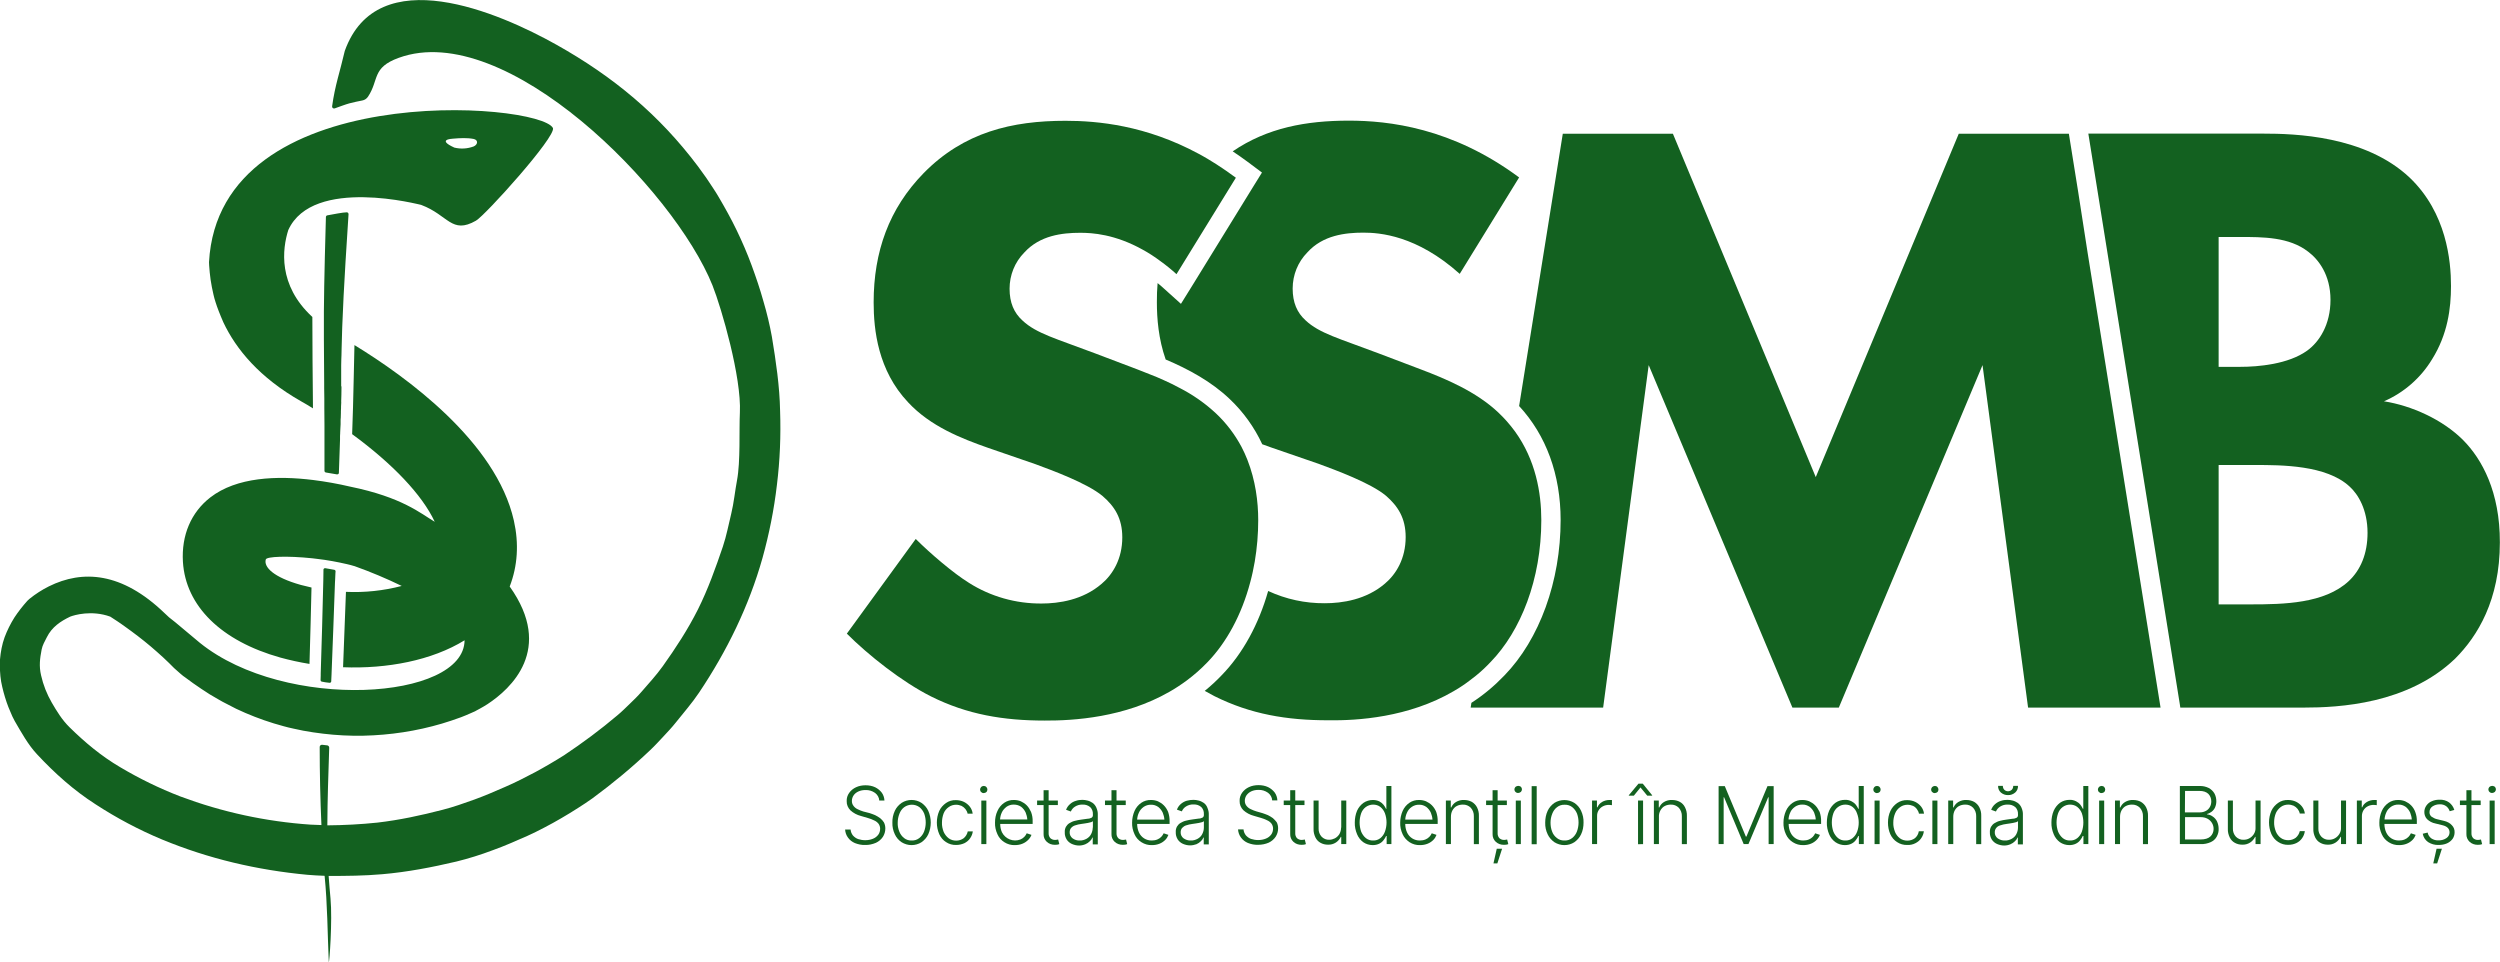 <?xml version="1.0" encoding="utf-8"?>
<!-- Generator: Adobe Illustrator 25.2.3, SVG Export Plug-In . SVG Version: 6.00 Build 0)  -->
<svg version="1.1" id="Layer_1" xmlns="http://www.w3.org/2000/svg" xmlns:xlink="http://www.w3.org/1999/xlink" x="0px" y="0px"
	 viewBox="0 0 1734.4 667.6" style="enable-background:new 0 0 1734.4 667.6;" xml:space="preserve">
<style type="text/css">
	.st0{fill:none;}
	.st1{fill:#136120;}
</style>
<g>
	<path class="st0" d="M1531.5,568c-1.4-0.8-3.1-1.1-4.7-1.1h-10.9v15.5h10.7c3.1,0,5.4-0.7,6.9-2.1c1.5-1.3,2.3-3.2,2.2-5.2
		C1535.7,572.1,1534.1,569.4,1531.5,568z"/>
	<path class="st0" d="M712.7,568.5c-0.1-1.6-0.5-3.2-1.1-4.7c-0.7-1.6-1.8-3.1-3.2-4.1c-1.5-1-3.2-1.6-5-1.5c-1.8,0-3.6,0.5-5.1,1.5
		c-1.5,1-2.6,2.4-3.4,4c-0.7,1.5-1.1,3.1-1.2,4.8H712.7z"/>
	<path class="st0" d="M1441.1,559.8c-1.4-1.1-3.2-1.6-5-1.6c-1.8-0.1-3.6,0.5-5.1,1.7c-1.4,1.2-2.5,2.7-3.2,4.4
		c-1.4,4.1-1.4,8.5,0,12.6c0.6,1.8,1.7,3.3,3.2,4.5c1.4,1.1,3.2,1.7,5.1,1.7c1.8,0.1,3.6-0.5,5-1.6c1.4-1.2,2.5-2.7,3.2-4.5
		c1.4-4.2,1.4-8.7,0-12.9C1443.6,562.4,1442.5,560.9,1441.1,559.8z"/>
	<path class="st0" d="M754.7,570.9c-0.8,0.2-1.6,0.3-2.4,0.4l-2.1,0.3c-1.5,0.2-3,0.5-4.4,1c-1.1,0.4-2,1-2.8,1.8
		c-0.7,0.8-1,1.9-1,3c-0.1,1.7,0.7,3.2,2,4.2c1.4,1,3.2,1.6,4.9,1.5h0c1.7,0,3.4-0.4,4.8-1.2c1.3-0.8,2.4-1.9,3.2-3.3
		c0.7-1.4,1.1-3,1.1-4.5v-4.4c-0.4,0.3-0.8,0.5-1.3,0.7C756.1,570.6,755.4,570.8,754.7,570.9z"/>
	<path class="st0" d="M1530.4,562.6c1.2-0.6,2.1-1.6,2.8-2.7c0.7-1.2,1-2.6,1-4c0.1-1.9-0.7-3.8-2.1-5.2c-1.4-1.3-3.4-2-6.2-2h-9.9
		l0,14.9h10.3C1527.6,563.7,1529.1,563.3,1530.4,562.6z"/>
	<path class="st0" d="M807.8,568.6c-0.1-1.6-0.5-3.2-1.1-4.7c-0.7-1.6-1.8-3.1-3.2-4.1c-1.5-1-3.2-1.6-5-1.5c-1.8,0-3.6,0.5-5.1,1.5
		c-1.5,1-2.6,2.4-3.4,4c-0.7,1.5-1.1,3.1-1.2,4.8H807.8z"/>
	<path class="st0" d="M1259.6,568.5c-0.1-1.6-0.5-3.2-1.1-4.7c-0.7-1.6-1.8-3.1-3.2-4.1c-1.5-1-3.2-1.6-5-1.5
		c-1.8,0-3.6,0.5-5.1,1.5c-1.5,1-2.6,2.4-3.4,4c-0.7,1.5-1.1,3.1-1.2,4.8H1259.6z"/>
	<path class="st0" d="M1285.3,559.8c-1.4-1.1-3.2-1.6-5-1.6c-1.8-0.1-3.6,0.5-5.1,1.7c-1.4,1.2-2.5,2.7-3.2,4.4
		c-1.4,4.1-1.4,8.5,0,12.6c0.6,1.8,1.7,3.3,3.2,4.5c1.4,1.1,3.2,1.7,5.1,1.7c1.8,0.1,3.6-0.5,5-1.6c1.4-1.2,2.5-2.7,3.2-4.5
		c1.5-4.2,1.5-8.7,0-12.9C1287.8,562.4,1286.7,560.9,1285.3,559.8z"/>
	<path class="st0" d="M1090.6,559.9c-1.5-1.2-3.4-1.8-5.3-1.7c-1.9-0.1-3.8,0.5-5.3,1.7c-1.5,1.2-2.6,2.8-3.3,4.5
		c-0.8,2-1.2,4.1-1.2,6.2c0,2.1,0.4,4.2,1.1,6.2c0.7,1.8,1.8,3.3,3.3,4.5c1.5,1.2,3.4,1.7,5.3,1.7c1.9,0.1,3.8-0.5,5.3-1.7
		c1.5-1.2,2.6-2.7,3.3-4.5c1.5-4,1.5-8.4,0-12.4C1093.3,562.7,1092.1,561.1,1090.6,559.9z"/>
	<path class="st0" d="M637.7,559.9c-3.2-2.3-7.5-2.3-10.6,0c-1.5,1.2-2.6,2.8-3.3,4.5c-0.8,2-1.2,4.1-1.2,6.2c0,2.1,0.4,4.2,1.1,6.2
		c0.7,1.8,1.8,3.3,3.3,4.5c1.5,1.2,3.4,1.8,5.3,1.7c1.9,0.1,3.8-0.5,5.3-1.7c1.5-1.2,2.6-2.7,3.3-4.5c1.5-4,1.5-8.4,0-12.4
		C640.4,562.7,639.2,561.1,637.7,559.9z"/>
	<path class="st0" d="M993.8,568.6c-0.1-1.6-0.5-3.2-1.1-4.7c-0.7-1.6-1.8-3.1-3.2-4.1c-1.5-1-3.2-1.6-5-1.5c-1.8,0-3.6,0.5-5.1,1.5
		c-1.5,1-2.6,2.4-3.4,4c-0.7,1.5-1.1,3.1-1.2,4.8H993.8z"/>
	<path class="st0" d="M1396.6,570.9c-0.8,0.2-1.6,0.3-2.4,0.4l-2.1,0.3c-1.5,0.2-3,0.5-4.4,1c-1.1,0.4-2,1-2.8,1.8
		c-0.7,0.8-1,1.9-1,3c-0.1,1.7,0.7,3.2,2,4.2c1.4,1,3.2,1.6,5,1.5c1.7,0,3.4-0.4,4.8-1.2c1.3-0.8,2.4-1.9,3.2-3.3
		c0.7-1.4,1.1-3,1.1-4.5v-4.4c-0.4,0.3-0.8,0.5-1.3,0.7C1398,570.6,1397.3,570.8,1396.6,570.9z"/>
	<path class="st0" d="M957.7,559.8c-1.4-1.1-3.2-1.6-5-1.6c-1.8-0.1-3.6,0.5-5.1,1.7c-1.4,1.2-2.5,2.7-3.2,4.4
		c-1.4,4.1-1.4,8.5,0,12.6c0.6,1.8,1.7,3.3,3.2,4.5c1.4,1.1,3.2,1.7,5.1,1.7c1.8,0.1,3.6-0.5,5-1.6c1.4-1.2,2.5-2.7,3.2-4.5
		c1.4-4.2,1.4-8.7,0-12.9C960.2,562.4,959.1,560.9,957.7,559.8z"/>
	<path class="st0" d="M831.8,570.9c-0.8,0.2-1.6,0.3-2.4,0.4l-2.1,0.3c-1.5,0.2-2.9,0.5-4.4,1c-1.1,0.4-2,1-2.8,1.8
		c-0.7,0.8-1,1.9-1,3c-0.1,1.7,0.7,3.2,2,4.2c1.4,1,3.2,1.6,5,1.5c1.7,0,3.4-0.4,4.8-1.2c1.3-0.8,2.4-1.9,3.2-3.3
		c0.7-1.4,1.1-3,1.1-4.5v-4.4c-0.4,0.3-0.8,0.5-1.3,0.7C833.2,570.6,832.5,570.8,831.8,570.9z"/>
	<path class="st0" d="M1600.7,243.2c8.3-6,16.1-17.9,16.1-35.2s-8.4-28.1-15.5-33.4c-13.1-10.2-31-10.2-47.8-10.2h-14.3v90.2h14.9
		C1566.7,254.6,1587.6,252.8,1600.7,243.2z"/>
	<path class="st0" d="M1630,337.6c-16.1-14.9-47.2-14.9-65.7-14.9h-25.1v96.7h22.1c23.3,0,51.3-0.6,68.1-16.1
		c8.4-7.8,13.1-19.1,13.1-33.4C1642.5,353.7,1636,343,1630,337.6z"/>
	<path class="st0" d="M1673.1,568.5c-0.1-1.6-0.5-3.2-1.1-4.7c-0.7-1.6-1.8-3.1-3.2-4.1c-1.5-1-3.2-1.6-5-1.5
		c-1.8,0-3.6,0.5-5.1,1.5c-1.5,1-2.6,2.4-3.4,4c-0.7,1.5-1.1,3.1-1.2,4.8H1673.1z"/>
	<path class="st0" d="M315.2,102.5c4.4,1.1,9.1,0.8,13.4-0.8c3-1.3,3.3-4.6,0-5.2c-4.6-1-9.5-0.6-14.3-0.2
		C313.2,96.3,303,96.8,315.2,102.5z"/>
	<path class="st1" d="M1708.8,305.3c-14.3-14.3-35.8-23.9-54.9-26.9c13.9-6,25.6-16.3,33.4-29.2c10.8-17.3,13.1-35.2,13.1-50.8
		c0-17.3-3-50.7-28.7-75.2c-31-29.2-80-30.5-101.5-30.5h-121.4l63.5,396.1l0.3,2.1h85.6c24.5,0,72.2-2.4,105.1-34
		c15.5-15.5,31-40.6,31-80.6C1734.4,341.2,1721.9,318.5,1708.8,305.3z M1539.2,164.4h14.3c16.7,0,34.6,0,47.8,10.2
		c7.2,5.4,15.5,16.1,15.5,33.4s-7.8,29.2-16.1,35.2c-13.1,9.5-34,11.3-46.6,11.3h-14.9V164.4z M1629.4,403.2
		c-16.7,15.5-44.8,16.1-68.1,16.1h-22.1v-96.7h25.1c18.5,0,49.6,0,65.7,14.9c6,5.4,12.5,16.1,12.5,32.2
		C1642.5,384.1,1637.7,395.5,1629.4,403.2z"/>
	<path class="st1" d="M1441.8,133.4l-6.5-40.6h-76.4L1259.7,331l-99.1-238.2h-76.4l-30.3,188.9c18.8,20.3,28.8,47.6,28.8,79.1
		c0,42.4-14.6,82.7-39,107.8c-6.9,7.2-14.5,13.6-22.9,19l-0.5,3.3h91.9l31.6-237.6l99.7,237.6h32.2l99.7-237.6l31.6,237.6h91.9
		l-50.6-315.6L1441.8,133.4z"/>
	<path class="st1" d="M1008.5,479.5c2.6-1.5,5-3,7.6-4.8c2.6-1.9,5.2-3.8,7.8-5.9c3.6-2.9,7-6.1,10.2-9.5
		c20.9-21.5,35.2-57.3,35.2-98.5c0-19.1-4-41.7-18.2-61.4c-1.8-2.5-3.7-4.8-5.7-7.1c-1.7-1.9-3.4-3.7-5.3-5.5l-0.5-0.5
		c-15.5-14.7-36.7-23.5-53.8-30l-29.8-11.3c-26.9-10.2-40.6-13.7-50.2-22.7c-6-5.4-9-12.5-9-22.1c0-9.4,3.6-18.4,10.2-25.1
		c10.7-11.9,26.3-13.7,38.8-13.7c11.3,0,37,1.8,66.9,28.6l41.2-66.9c-46.6-34.6-90.7-39.4-118.2-39.4c-29.4,0-56.5,4.9-80.5,21.3
		c3.5,2.3,7,4.8,10.4,7.3l9.9,7.4l-6.5,10.5l-41.2,66.9l-8.5,13.7l-12-10.8c-1.4-1.3-2.8-2.5-4.2-3.6c-0.4,4.4-0.5,8.8-0.5,13.3
		c0,11.2,1.1,25.4,6.1,39.7c16,6.8,31.7,15.3,44.5,27.5c9.4,8.9,17,19.5,22.5,31.3c2.2,0.8,4.3,1.6,6.4,2.3l32.8,11.3
		c11.3,4.2,35.8,13.1,46.6,22.1c8.3,7.2,13.7,15.5,13.7,28.7c0,14.9-6.6,25.7-14.3,32.2c-13.1,11.3-29.8,13.7-41.8,13.7
		c-13.6,0.1-27-2.8-39.3-8.5c-6.5,23-17.6,43.4-32.2,58.4c-3.7,3.9-7.6,7.5-11.8,10.9c2.3,1.3,4.6,2.5,6.8,3.7
		c25.1,12.5,50.2,16.7,78.8,16.7C941.6,500,977.2,497.8,1008.5,479.5z"/>
	<path class="st1" d="M811.2,480c2.1-1.2,4.3-2.5,6.2-3.8c2-1.3,4-2.7,5.9-4.1c5.1-3.8,9.9-8,14.3-12.6
		c13.2-13.6,23.8-32.9,29.8-55.7c0.6-2.3,1.2-4.6,1.7-7c0.5-2.4,1-4.8,1.4-7.2c1.6-9.5,2.4-19.1,2.4-28.7c0-13-1.9-27.6-7.5-41.9
		c-1.2-3.1-2.6-6.1-4.1-9c-4.6-8.6-10.5-16.4-17.6-23.1c-7.6-7.1-16.2-13.1-25.4-17.8c-3.6-2-7.3-3.7-11-5.4
		c-3.1-1.4-6.3-2.8-9.3-3.9c-3-1.2-5.8-2.3-8.6-3.4l-29.8-11.3c-26.9-10.2-40.6-13.7-50.2-22.7c-6-5.4-9-12.5-9-22.1
		c0-9.4,3.6-18.4,10.2-25.1c10.8-11.9,26.3-13.7,38.8-13.7c8.3,0,24.1,0.9,43.7,11.9c2,1.1,4,2.3,6,3.6c2,1.3,4,2.7,6,4.2
		c3.9,2.8,7.6,5.8,11.1,9l41.2-66.9c-4.6-3.4-9.1-6.5-13.6-9.4c-2-1.3-4-2.5-6-3.7c-2.1-1.2-4.1-2.4-6.2-3.5
		c-36.7-19.8-70.1-22.9-92.4-22.9c-37,0-70.5,7.8-98.5,36.4c-23.9,24.5-34.6,54.3-34.6,89.6c0,19.1,3,47.2,23.9,69.3
		c15.5,16.7,37,25.1,55.5,31.6l32.8,11.3c11.3,4.2,35.8,13.1,46.6,22.1c8.4,7.2,13.7,15.5,13.7,28.7c0,14.9-6.6,25.7-14.3,32.2
		c-13.1,11.3-29.8,13.7-41.8,13.7c-17.7,0.1-35.2-4.8-50.2-14.3c-10.7-6.6-26.8-20.3-37-30.5l-47.8,65.7
		c14.9,14.9,38.2,33.4,58.5,43.6c25.1,12.5,50.1,16.7,78.8,16.7C745,500,780.1,497.8,811.2,480z"/>
	<path class="st1" d="M610.6,567.6c-1.1-0.8-2.3-1.5-3.5-2.1c-1.3-0.5-2.5-1-3.8-1.4L599,563c-1.3-0.4-2.6-0.9-3.8-1.5
		c-1.2-0.5-2.2-1.3-3-2.3c-0.8-1-1.2-2.2-1.2-3.5c0-1.4,0.4-2.7,1.2-3.9c0.8-1.2,2-2.1,3.3-2.7c1.5-0.7,3.2-1,4.9-1
		c2.4-0.1,4.7,0.6,6.7,2c1.7,1.3,2.8,3.2,2.9,5.3h3.6c-0.1-2-0.7-3.8-1.8-5.4c-1.2-1.6-2.8-2.9-4.6-3.8c-2.1-1-4.4-1.4-6.7-1.4
		c-2.3,0-4.6,0.4-6.7,1.4c-1.9,0.9-3.5,2.2-4.7,3.9c-1.2,1.7-1.8,3.7-1.7,5.7c-0.1,2.4,0.9,4.7,2.6,6.4c2.1,1.9,4.6,3.2,7.3,3.9
		l4.8,1.4c1.5,0.4,3,1,4.4,1.7c1.2,0.5,2.2,1.3,3,2.3c0.7,1,1.1,2.2,1.1,3.4c0,1.5-0.4,3-1.3,4.2c-1,1.3-2.2,2.2-3.7,2.8
		c-1.7,0.7-3.5,1-5.4,1c-1.7,0-3.3-0.3-4.9-0.8c-1.4-0.5-2.6-1.4-3.6-2.5c-0.9-1.2-1.5-2.6-1.6-4.1h-3.8c0.1,2,0.8,4,2,5.6
		c1.2,1.7,2.9,3,4.8,3.8c2.3,0.9,4.7,1.4,7.1,1.3c2.6,0.1,5.1-0.5,7.5-1.5c1.9-0.9,3.6-2.3,4.8-4.1c1.1-1.7,1.7-3.7,1.7-5.8
		c0-1.5-0.3-3-1-4.3C612.6,569.5,611.7,568.5,610.6,567.6z"/>
	<path class="st1" d="M639.3,557c-4.2-2.7-9.6-2.7-13.8,0c-2,1.4-3.7,3.3-4.7,5.5c-1.2,2.6-1.8,5.4-1.7,8.2
		c-0.1,2.8,0.5,5.6,1.7,8.1c1,2.2,2.6,4.1,4.7,5.5c2.1,1.3,4.5,2,6.9,2c2.4,0,4.9-0.7,6.9-2c2-1.4,3.7-3.3,4.7-5.5
		c2.3-5.2,2.3-11.1,0-16.3C643,560.3,641.3,558.4,639.3,557z M641.1,576.9c-0.7,1.8-1.8,3.3-3.3,4.5c-1.5,1.2-3.4,1.8-5.3,1.7
		c-1.9,0.1-3.8-0.5-5.3-1.7c-1.5-1.2-2.6-2.7-3.3-4.5c-0.8-2-1.2-4.1-1.1-6.2c0-2.1,0.4-4.2,1.2-6.2c0.7-1.8,1.8-3.4,3.3-4.5
		c3.2-2.3,7.5-2.3,10.6,0c1.5,1.2,2.6,2.8,3.3,4.5C642.6,568.5,642.6,572.9,641.1,576.9z"/>
	<path class="st1" d="M668.6,581.5c-1.5,1.1-3.3,1.7-5.2,1.7c-1.9,0-3.7-0.5-5.2-1.6c-1.5-1.1-2.7-2.7-3.5-4.4
		c-0.8-2.1-1.3-4.3-1.2-6.5c0-2.2,0.4-4.4,1.2-6.5c0.7-1.7,1.9-3.2,3.5-4.3c1.5-1.1,3.3-1.6,5.1-1.6c1.3,0,2.6,0.3,3.8,0.8
		c2.1,1.1,3.7,3,4.2,5.4h3.5c-0.2-1.8-0.9-3.5-2-4.9c-1.1-1.4-2.5-2.5-4.1-3.3c-1.7-0.8-3.6-1.2-5.5-1.2c-2.5-0.1-4.9,0.6-6.9,2
		c-2,1.4-3.7,3.3-4.7,5.5c-2.2,5.1-2.2,11,0,16.1c1,2.2,2.6,4.2,4.7,5.5c2.1,1.4,4.6,2.1,7.1,2c1.9,0,3.8-0.4,5.6-1.2
		c1.6-0.8,3-1.9,4-3.4c1-1.4,1.7-3.1,1.9-4.8h-3.5C671,578.7,670,580.3,668.6,581.5z"/>
	<rect x="680.8" y="555.4" class="st1" width="3.5" height="30.2"/>
	<path class="st1" d="M680.7,546c0,0-0.1,0.1-0.1,0.1c-0.9,1-0.9,2.5,0.1,3.4c0.5,0.5,1.2,0.8,1.8,0.7c0.7,0,1.4-0.3,1.8-0.7
		c0,0,0,0,0,0c1-1,0.9-2.6,0-3.5C683.3,545,681.7,545,680.7,546z"/>
	<path class="st1" d="M712.3,558.7c-1.2-1.2-2.6-2.1-4.1-2.8c-1.5-0.6-3.1-0.9-4.7-0.9c-2.4-0.1-4.9,0.6-6.9,2
		c-2,1.4-3.6,3.3-4.6,5.6c-1.2,2.5-1.7,5.3-1.7,8.1c-0.1,2.8,0.5,5.5,1.7,8.1c1,2.3,2.7,4.2,4.8,5.5c2.2,1.4,4.7,2.1,7.3,2
		c1.8,0,3.7-0.3,5.3-1c1.5-0.6,2.8-1.5,3.9-2.6c1-1,1.8-2.2,2.3-3.5l-3.3-1.1c-0.4,0.9-1,1.8-1.7,2.5c-0.8,0.8-1.7,1.4-2.7,1.8
		c-4.9,1.9-10.4-0.3-12.8-5c-0.8-1.8-1.2-3.8-1.2-5.8h22.5v-1.6c0.1-2.3-0.3-4.6-1.1-6.7C714.5,561.6,713.6,560,712.3,558.7z
		 M698.3,559.7c1.5-1,3.3-1.6,5.1-1.5c1.8,0,3.5,0.5,5,1.5c1.4,1.1,2.5,2.5,3.2,4.1c0.6,1.5,1,3.1,1.1,4.7h-18.9
		c0.1-1.7,0.5-3.3,1.2-4.8C695.7,562.1,696.9,560.8,698.3,559.7z"/>
	<path class="st1" d="M733.1,582.6c-0.3,0-0.7,0.1-1,0.1c-1.2,0.1-2.5-0.4-3.4-1.2c-0.9-1-1.3-2.3-1.2-3.7v-19.3h6.4v-3.1h-6.4v-7.2
		H724l0,7.2h-4.5v3.1h4.5l0,20.1c-0.1,2,0.7,4,2.2,5.4c1.5,1.4,3.5,2.1,5.6,2.1c0.6,0,1.1,0,1.7-0.1c0.5-0.1,1-0.2,1.4-0.4l-0.8-3.2
		C733.8,582.5,733.4,582.6,733.1,582.6z"/>
	<path class="st1" d="M758,557c-1.1-0.7-2.2-1.3-3.5-1.6c-1.2-0.3-2.4-0.5-3.6-0.5c-1.5,0-3.1,0.2-4.5,0.7c-1.5,0.4-2.9,1.2-4,2.2
		c-1.3,1.1-2.2,2.4-2.8,4l3.3,1.2c0.6-1.4,1.6-2.6,2.9-3.4c1.6-1,3.4-1.5,5.3-1.4c1.9-0.1,3.8,0.5,5.3,1.8c1.3,1.3,1.9,3.1,1.8,4.9
		v0.7c0,0.7-0.3,1.3-0.9,1.7c-0.8,0.4-1.7,0.7-2.7,0.7l-4.3,0.6c-1.6,0.2-3.2,0.5-4.7,0.9c-1.3,0.3-2.5,0.9-3.7,1.6
		c-1,0.6-1.8,1.5-2.4,2.5c-0.6,1.2-0.9,2.4-0.8,3.8c-0.1,1.8,0.4,3.5,1.3,5c0.9,1.4,2.1,2.4,3.6,3.1c1.6,0.7,3.3,1.1,5,1.1
		c1.5,0,3-0.3,4.4-0.9c1.2-0.5,2.2-1.2,3.1-2.1c0.8-0.7,1.4-1.6,1.8-2.6h0.2v4.8h3.5v-20.5c0.1-1.7-0.3-3.4-1-5
		C760,558.9,759.1,557.8,758,557z M758.1,574.1c0,1.6-0.4,3.1-1.1,4.5c-0.7,1.4-1.8,2.5-3.2,3.3c-1.5,0.8-3.1,1.3-4.8,1.2h0
		c-1.8,0.1-3.5-0.5-4.9-1.5c-1.3-1-2.1-2.6-2-4.2c0-1.1,0.3-2.2,1-3c0.7-0.8,1.7-1.5,2.8-1.8c1.4-0.5,2.9-0.8,4.4-1l2.1-0.3
		c0.8-0.1,1.6-0.2,2.4-0.4c0.7-0.1,1.4-0.3,2.1-0.5c0.5-0.1,0.9-0.4,1.3-0.7V574.1z"/>
	<path class="st1" d="M780.2,582.6c-0.3,0-0.7,0.1-1,0.1c-1.2,0.1-2.5-0.4-3.4-1.2c-0.9-1-1.3-2.3-1.2-3.7v-19.3h6.4v-3.1h-6.4v-7.2
		h-3.5l0,7.2h-4.5v3.1h4.5l0,20.1c-0.1,2,0.7,4,2.2,5.4c1.5,1.4,3.5,2.1,5.6,2.1c0.6,0,1.1,0,1.7-0.1c0.5-0.1,1-0.2,1.4-0.4
		l-0.8-3.2C780.9,582.5,780.6,582.6,780.2,582.6z"/>
	<path class="st1" d="M807.4,558.7c-1.2-1.2-2.6-2.1-4.1-2.8c-1.5-0.6-3.1-0.9-4.7-0.9c-2.4-0.1-4.9,0.6-6.9,2
		c-2,1.4-3.6,3.3-4.6,5.6c-1.1,2.5-1.7,5.3-1.7,8.1c-0.1,2.8,0.5,5.5,1.7,8.1c1,2.3,2.7,4.2,4.8,5.5c2.2,1.4,4.7,2.1,7.3,2
		c1.8,0,3.6-0.3,5.3-1c1.5-0.6,2.8-1.5,3.9-2.6c1-1,1.7-2.2,2.2-3.5l-3.3-1.1c-0.4,0.9-1,1.8-1.7,2.5c-0.8,0.8-1.7,1.4-2.7,1.8
		c-1.2,0.5-2.5,0.7-3.8,0.7c-3.9,0.1-7.4-2.1-9-5.7c-0.8-1.8-1.2-3.8-1.2-5.8h22.5v-1.6c0.1-2.3-0.3-4.6-1-6.7
		C809.7,561.6,808.7,560,807.4,558.7z M793.4,559.8c1.5-1,3.3-1.6,5.1-1.5c1.8-0.1,3.5,0.5,5,1.5c1.4,1.1,2.5,2.5,3.2,4.1
		c0.6,1.5,1,3.1,1.1,4.7h-18.9c0.1-1.7,0.5-3.3,1.2-4.8C790.8,562.2,792,560.8,793.4,559.8z"/>
	<path class="st1" d="M835.1,557c-1.1-0.7-2.2-1.3-3.5-1.6c-1.2-0.3-2.4-0.5-3.6-0.5c-1.5,0-3.1,0.2-4.6,0.6
		c-1.5,0.4-2.9,1.2-4.1,2.2c-1.3,1.1-2.2,2.4-2.8,4l3.4,1.2c0.6-1.4,1.6-2.6,2.9-3.4c1.6-1,3.4-1.5,5.3-1.4c1.9-0.1,3.8,0.5,5.3,1.8
		c1.3,1.3,1.9,3.1,1.8,4.9v0.7c0,0.7-0.3,1.3-0.9,1.7c-0.8,0.4-1.7,0.7-2.7,0.7l-4.3,0.6c-1.6,0.2-3.2,0.5-4.7,0.9
		c-1.3,0.3-2.5,0.9-3.7,1.6c-1,0.6-1.8,1.5-2.4,2.5c-0.6,1.2-0.9,2.4-0.8,3.8c-0.1,1.8,0.4,3.5,1.3,5c0.9,1.4,2.1,2.4,3.6,3.1
		c1.6,0.7,3.3,1.1,5,1.1c1.5,0,3-0.3,4.4-0.8c1.2-0.5,2.2-1.2,3.1-2.1c0.8-0.7,1.4-1.6,1.8-2.6h0.2v4.8h3.5v-20.5
		c0.1-1.7-0.3-3.4-1-5C837.1,558.9,836.2,557.8,835.1,557z M835.2,574.1c0,1.6-0.4,3.1-1.1,4.5c-0.7,1.4-1.8,2.5-3.2,3.3
		c-1.5,0.8-3.1,1.3-4.8,1.2c-1.8,0.1-3.5-0.5-5-1.5c-1.3-1-2.1-2.6-2-4.2c0-1.1,0.3-2.2,1-3c0.8-0.8,1.7-1.5,2.8-1.8
		c1.4-0.5,2.9-0.8,4.4-1l2.1-0.3c0.8-0.1,1.6-0.2,2.4-0.4c0.7-0.1,1.4-0.3,2.1-0.5c0.5-0.1,0.9-0.4,1.3-0.7V574.1z"/>
	<path class="st1" d="M883.1,567.6c-1.1-0.8-2.3-1.5-3.5-2.1c-1.3-0.5-2.5-1-3.8-1.4l-4.2-1.2c-1.3-0.4-2.6-0.9-3.8-1.5
		c-1.2-0.5-2.2-1.3-3-2.3c-0.8-1-1.2-2.2-1.2-3.5c0-1.4,0.4-2.7,1.2-3.9c0.9-1.2,2-2.1,3.3-2.7c1.5-0.7,3.2-1,4.9-1
		c2.4-0.1,4.7,0.6,6.7,2c1.7,1.3,2.8,3.2,2.9,5.3h3.6c-0.1-2-0.7-3.8-1.8-5.4c-1.2-1.6-2.8-2.9-4.6-3.8c-2.1-1-4.4-1.4-6.7-1.4
		c-2.3,0-4.6,0.4-6.7,1.4c-1.9,0.9-3.5,2.2-4.7,3.9c-1.2,1.7-1.8,3.7-1.7,5.7c-0.1,2.4,0.9,4.7,2.6,6.4c2.1,1.9,4.6,3.2,7.3,3.9
		l4.8,1.4c1.5,0.4,3,1,4.4,1.7c1.2,0.5,2.2,1.3,3,2.3c0.7,1,1.1,2.2,1.1,3.4c0,1.5-0.4,3-1.3,4.2c-1,1.3-2.2,2.2-3.7,2.8
		c-1.7,0.7-3.5,1-5.4,1c-1.7,0-3.3-0.3-4.9-0.8c-1.4-0.5-2.6-1.4-3.6-2.5c-0.9-1.2-1.5-2.6-1.6-4.1h-3.8c0.1,2,0.8,4,2,5.6
		c1.2,1.7,2.9,3,4.8,3.8c2.3,0.9,4.7,1.4,7.1,1.3c2.6,0,5.1-0.5,7.4-1.5c1.9-0.9,3.6-2.3,4.8-4.1c1.1-1.7,1.7-3.7,1.7-5.8
		c0-1.5-0.3-3-1-4.3C885,569.5,884.1,568.5,883.1,567.6z"/>
	<path class="st1" d="M904.2,582.6c-0.3,0-0.7,0.1-1,0.1c-1.2,0.1-2.5-0.4-3.4-1.2c-0.9-1-1.3-2.3-1.2-3.7v-19.3h6.4v-3.1h-6.4v-7.2
		h-3.5l0,7.2h-4.5v3.1h4.5l0,20.1c-0.1,2,0.7,4,2.2,5.4c1.5,1.4,3.5,2.1,5.6,2.1c0.6,0,1.1,0,1.7-0.1c0.5-0.1,1-0.2,1.4-0.4
		l-0.8-3.2C904.9,582.5,904.5,582.6,904.2,582.6z"/>
	<path class="st1" d="M930.4,574.1c0,1.6-0.4,3.2-1.2,4.6c-0.8,1.2-1.8,2.2-3.1,2.9c-1.2,0.6-2.6,1-3.9,1c-2,0.1-3.9-0.7-5.3-2.1
		c-1.4-1.5-2.2-3.6-2.1-5.7v-19.4h-3.5v19.6c-0.1,2.1,0.4,4.1,1.3,6c0.8,1.6,2,2.9,3.5,3.7c1.6,0.9,3.3,1.3,5.1,1.3
		c2,0.1,3.9-0.4,5.6-1.5c1.5-1,2.6-2.3,3.4-3.9h0.3v5h3.5v-30.2h-3.5V574.1z"/>
	<path class="st1" d="M961.9,561.2h-0.3c-0.5-1-1-1.9-1.7-2.8c-0.8-1-1.8-1.8-2.9-2.4c-1.4-0.7-3-1-4.6-1c-2.3,0-4.6,0.7-6.5,2
		c-1.9,1.4-3.4,3.2-4.4,5.4c-1.1,2.6-1.6,5.4-1.6,8.2c-0.1,2.8,0.5,5.6,1.6,8.2c0.9,2.2,2.4,4.1,4.3,5.5c1.9,1.3,4.2,2,6.5,2
		c1.6,0,3.2-0.3,4.6-1c1.2-0.6,2.2-1.4,3-2.5c0.7-0.9,1.3-1.8,1.7-2.8h0.4v5.6h3.3v-40.3h-3.5V561.2z M960.8,577
		c-0.6,1.7-1.7,3.3-3.2,4.5c-1.4,1.1-3.2,1.7-5,1.6c-1.8,0.1-3.6-0.5-5.1-1.7c-1.4-1.2-2.5-2.8-3.2-4.5c-1.4-4.1-1.4-8.5,0-12.6
		c0.6-1.7,1.7-3.3,3.2-4.4c1.5-1.1,3.3-1.7,5.1-1.7c1.8,0,3.6,0.5,5,1.6c1.4,1.1,2.5,2.6,3.2,4.4C962.3,568.3,962.3,572.9,960.8,577
		z"/>
	<path class="st1" d="M993.4,558.7c-1.2-1.2-2.6-2.1-4.1-2.8c-1.5-0.6-3.1-0.9-4.7-0.9c-2.4-0.1-4.9,0.6-6.9,2
		c-2,1.4-3.6,3.3-4.6,5.6c-1.1,2.5-1.7,5.3-1.7,8.1c-0.1,2.8,0.5,5.5,1.7,8.1c1,2.2,2.7,4.1,4.8,5.5c2.2,1.4,4.7,2.1,7.3,2
		c1.8,0,3.6-0.3,5.3-1c1.5-0.6,2.8-1.5,3.9-2.6c1-1,1.7-2.2,2.2-3.5l-3.3-1.1c-0.4,0.9-1,1.8-1.7,2.5c-0.8,0.8-1.7,1.4-2.7,1.8
		c-1.2,0.5-2.5,0.7-3.8,0.7c-3.9,0.1-7.4-2.1-9-5.7c-0.8-1.8-1.2-3.8-1.2-5.8h22.5v-1.6c0.1-2.3-0.3-4.6-1-6.7
		C995.7,561.6,994.7,560,993.4,558.7z M979.4,559.8c1.5-1,3.3-1.6,5.1-1.5c1.8-0.1,3.5,0.5,5,1.5c1.4,1.1,2.5,2.5,3.2,4.1
		c0.6,1.5,1,3.1,1.1,4.7h-18.9c0.1-1.7,0.5-3.3,1.2-4.8C976.8,562.2,977.9,560.8,979.4,559.8z"/>
	<path class="st1" d="M1021.1,556.3c-1.7-0.9-3.5-1.3-5.4-1.3c-2-0.1-3.9,0.4-5.6,1.4c-1.5,0.9-2.6,2.2-3.3,3.8h-0.3v-4.8h-3.4v30.2
		h3.5v-18.9c0-1.6,0.3-3.2,1.1-4.6c0.7-1.2,1.7-2.3,2.9-2.9c1.3-0.7,2.8-1,4.2-1c2.1-0.1,4.1,0.7,5.6,2.2c1.4,1.6,2.2,3.7,2.1,5.9
		v19.3h3.5v-19.5c0.1-2.1-0.4-4.2-1.3-6C1023.9,558.5,1022.6,557.2,1021.1,556.3z"/>
	<polygon class="st1" points="1036.1,599 1038.8,599 1042.1,588.8 1038.4,588.8 	"/>
	<path class="st1" d="M1044.6,582.6c-0.3,0-0.7,0.1-1,0.1c-1.2,0.1-2.5-0.4-3.4-1.2c-0.9-1-1.3-2.3-1.2-3.7v-19.3h6.4v-3.1h-6.4
		v-7.2h-3.5l0,7.2h-4.5v3.1h4.5l0,20.1c-0.1,2,0.7,4,2.2,5.4c1.5,1.4,3.5,2.1,5.6,2.1c0.6,0,1.1,0,1.7-0.1c0.5-0.1,1-0.2,1.4-0.4
		l-0.8-3.2C1045.3,582.5,1044.9,582.6,1044.6,582.6z"/>
	<rect x="1051.6" y="555.4" class="st1" width="3.5" height="30.2"/>
	<path class="st1" d="M1053.3,545.2c-0.7,0-1.4,0.3-1.9,0.7c0,0-0.1,0.1-0.1,0.1c-0.9,1-0.9,2.5,0.1,3.4c0.5,0.5,1.2,0.8,1.9,0.7
		c0.7,0,1.3-0.3,1.8-0.7c0,0,0.1-0.1,0.1-0.1c0.9-1,0.9-2.5-0.1-3.5C1054.7,545.5,1054,545.2,1053.3,545.2z"/>
	<rect x="1062.6" y="545.4" class="st1" width="3.5" height="40.3"/>
	<path class="st1" d="M1092.2,557c-4.2-2.6-9.6-2.6-13.8,0c-2,1.4-3.7,3.3-4.7,5.5c-1.2,2.6-1.7,5.4-1.7,8.2
		c-0.1,2.8,0.5,5.6,1.7,8.1c1,2.2,2.7,4.1,4.7,5.5c2.1,1.3,4.5,2,6.9,2c2.5,0,4.9-0.7,6.9-2c2-1.4,3.7-3.3,4.7-5.5
		c1.2-2.5,1.7-5.3,1.7-8.1c0.1-2.8-0.5-5.6-1.7-8.2C1095.9,560.3,1094.3,558.4,1092.2,557z M1094,576.9c-0.7,1.8-1.8,3.3-3.3,4.5
		c-1.5,1.2-3.4,1.8-5.3,1.7c-1.9,0.1-3.8-0.5-5.3-1.7c-1.5-1.2-2.7-2.7-3.3-4.5c-0.8-2-1.1-4.1-1.1-6.2c0-2.1,0.4-4.2,1.2-6.2
		c0.7-1.8,1.8-3.4,3.3-4.5c1.5-1.2,3.4-1.8,5.3-1.7c1.9-0.1,3.8,0.5,5.3,1.7c1.5,1.2,2.6,2.8,3.3,4.5
		C1095.5,568.5,1095.5,572.9,1094,576.9z"/>
	<path class="st1" d="M1116.5,555c-1.8,0-3.6,0.5-5.1,1.4c-1.4,0.8-2.5,2.1-3.2,3.7h-0.3v-4.7h-3.4v30.2l3.5,0v-19.5
		c-0.1-2.8,1.5-5.4,4-6.7c1.3-0.7,2.7-1,4.2-1c0.4,0,0.9,0,1.3,0.1l0.8,0.1V555h-0.9H1116.5z"/>
	<polygon class="st1" points="1136.4,585.7 1139.9,585.6 1139.9,555.4 1136.4,555.4 	"/>
	<polygon class="st1" points="1136.7,543.7 1130,551.7 1130,552 1133.5,552 1138.1,546.3 1142.8,552 1146.2,552 1146.2,551.7 
		1139.7,543.7 	"/>
	<path class="st1" d="M1165.4,556.3c-1.6-0.9-3.5-1.3-5.4-1.3c-2-0.1-3.9,0.4-5.6,1.4c-1.5,0.9-2.6,2.2-3.3,3.8h-0.3v-4.8h-3.4v30.2
		h3.5v-18.9c-0.1-1.6,0.3-3.2,1.1-4.6c0.7-1.2,1.7-2.3,2.9-2.9c1.3-0.7,2.8-1,4.2-1c2.1-0.1,4.1,0.7,5.6,2.2
		c1.4,1.6,2.2,3.7,2.1,5.9v19.3h3.5v-19.5c0.1-2.1-0.4-4.2-1.3-6C1168.2,558.4,1166.9,557.1,1165.4,556.3z"/>
	<polygon class="st1" points="1211.6,580.4 1211.2,580.4 1196.6,545.4 1192.3,545.4 1192.3,585.6 1195.8,585.6 1195.8,553.1 
		1196.1,553.1 1209.7,585.6 1213,585.6 1226.7,553.1 1227,553.1 1227,585.6 1230.5,585.6 1230.5,545.4 1226.2,545.4 	"/>
	<path class="st1" d="M1259.3,558.7c-1.2-1.2-2.6-2.1-4.1-2.8c-1.5-0.6-3.1-0.9-4.7-0.9c-2.4-0.1-4.9,0.6-6.9,2
		c-2,1.4-3.6,3.3-4.6,5.6c-1.1,2.5-1.7,5.3-1.7,8.1c-0.1,2.8,0.5,5.5,1.7,8.1c1,2.3,2.7,4.2,4.8,5.5c2.2,1.4,4.7,2.1,7.3,2
		c1.8,0,3.6-0.3,5.3-1c1.5-0.6,2.8-1.5,3.9-2.6c1-1,1.8-2.2,2.3-3.5l-3.3-1.1c-0.4,0.9-1,1.8-1.7,2.5c-0.8,0.8-1.7,1.4-2.7,1.8
		c-1.2,0.5-2.5,0.7-3.8,0.7c-3.9,0.1-7.4-2.1-9-5.7c-0.8-1.8-1.2-3.8-1.2-5.8h22.5v-1.6c0.1-2.3-0.3-4.6-1-6.7
		C1261.5,561.6,1260.6,560,1259.3,558.7z M1245.3,559.7c1.5-1,3.3-1.6,5.1-1.5c1.8-0.1,3.5,0.5,5,1.5c1.4,1.1,2.5,2.5,3.2,4.1
		c0.6,1.5,1,3.1,1.1,4.7h-18.9c0.1-1.7,0.5-3.3,1.2-4.8C1242.6,562.1,1243.8,560.8,1245.3,559.7z"/>
	<path class="st1" d="M1289.5,561.1h-0.3c-0.5-1-1-1.9-1.7-2.8c-0.8-1-1.8-1.8-3-2.4c-1.4-0.7-3-1.1-4.6-1c-2.3,0-4.6,0.7-6.5,2
		c-1.9,1.4-3.4,3.3-4.4,5.5c-1.1,2.6-1.6,5.4-1.6,8.2c-0.1,2.8,0.5,5.6,1.6,8.2c0.9,2.2,2.4,4.1,4.4,5.5c1.9,1.3,4.2,2,6.5,2
		c1.6,0,3.2-0.3,4.6-1c1.2-0.6,2.2-1.4,3-2.5c0.7-0.9,1.3-1.8,1.7-2.8h0.4v5.6h3.4v-40.3h-3.5V561.1z M1288.4,577
		c-0.6,1.7-1.7,3.3-3.2,4.5c-1.4,1.1-3.2,1.7-5,1.6c-1.8,0.1-3.6-0.5-5.1-1.7c-1.4-1.2-2.5-2.8-3.2-4.5c-1.4-4.1-1.4-8.5,0-12.6
		c0.6-1.7,1.7-3.3,3.2-4.4c1.5-1.1,3.2-1.7,5.1-1.7c1.8,0,3.6,0.5,5,1.6c1.4,1.1,2.5,2.6,3.1,4.4
		C1289.9,568.3,1289.9,572.9,1288.4,577z"/>
	<rect x="1300.5" y="555.4" class="st1" width="3.5" height="30.2"/>
	<path class="st1" d="M1300.4,546c0,0-0.1,0.1-0.1,0.1c-0.9,1-0.9,2.5,0.1,3.4c0.5,0.5,1.2,0.8,1.8,0.7c0.7,0,1.4-0.3,1.8-0.7
		c0,0,0,0,0,0c1-1,0.9-2.6,0-3.5C1303,545,1301.4,545,1300.4,546z"/>
	<path class="st1" d="M1328.5,581.5c-1.5,1.1-3.3,1.7-5.2,1.7c-1.9,0-3.7-0.5-5.2-1.6c-1.5-1.1-2.7-2.7-3.4-4.4
		c-0.8-2.1-1.3-4.3-1.2-6.5c0-2.2,0.4-4.4,1.3-6.5c0.7-1.7,1.9-3.2,3.5-4.3c1.5-1.1,3.3-1.6,5.1-1.6c1.3,0,2.6,0.3,3.8,0.8
		c1.1,0.5,2,1.3,2.7,2.3c0.7,0.9,1.2,2,1.4,3.1h3.5c-0.2-1.8-0.9-3.5-2-4.9c-1.1-1.4-2.5-2.5-4.1-3.3c-1.7-0.8-3.6-1.2-5.5-1.2
		c-2.5-0.1-4.9,0.6-7,2c-2,1.4-3.7,3.3-4.7,5.5c-1.2,2.5-1.7,5.3-1.7,8.1c0,2.8,0.5,5.5,1.6,8c1,2.2,2.6,4.2,4.7,5.5
		c2.1,1.4,4.6,2.1,7.1,2c1.9,0.1,3.9-0.3,5.6-1.2c1.6-0.8,3-1.9,4-3.4c1-1.4,1.7-3.1,1.9-4.9h-3.5
		C1330.9,578.7,1329.9,580.3,1328.5,581.5z"/>
	<rect x="1340.6" y="555.4" class="st1" width="3.5" height="30.2"/>
	<path class="st1" d="M1340.5,546c0,0-0.1,0.1-0.1,0.1c-0.9,1-0.9,2.5,0.1,3.4c0.5,0.5,1.2,0.8,1.8,0.7c0.7,0,1.4-0.3,1.8-0.7
		c0,0,0,0,0,0c1-1,0.9-2.6,0-3.5C1343.2,545,1341.6,545,1340.5,546z"/>
	<path class="st1" d="M1369.6,556.3c-1.7-0.9-3.5-1.3-5.4-1.3c-2-0.1-3.9,0.4-5.6,1.4c-1.5,0.9-2.6,2.2-3.3,3.8h-0.3v-4.8h-3.4v30.2
		h3.5v-18.9c0-1.6,0.3-3.2,1.1-4.6c0.7-1.2,1.7-2.3,2.9-2.9c1.3-0.7,2.8-1,4.2-1c2.1-0.1,4.1,0.7,5.6,2.2c1.4,1.6,2.2,3.7,2.1,5.9
		v19.3h3.5v-19.5c0.1-2.1-0.4-4.2-1.3-6C1372.4,558.5,1371.1,557.2,1369.6,556.3z"/>
	<path class="st1" d="M1399.8,557c-1.1-0.7-2.2-1.3-3.5-1.6c-1.2-0.3-2.4-0.5-3.6-0.5c-1.5,0-3.1,0.2-4.5,0.7
		c-1.5,0.4-2.8,1.2-4,2.2c-1.3,1.1-2.2,2.4-2.8,4l3.3,1.2c0.6-1.4,1.6-2.6,2.9-3.4c1.6-1,3.4-1.5,5.3-1.4c1.9-0.1,3.8,0.5,5.3,1.8
		c1.3,1.3,1.9,3.1,1.8,4.9v0.7c0,0.7-0.3,1.3-0.9,1.7c-0.8,0.4-1.7,0.7-2.7,0.7l-4.3,0.6c-1.6,0.2-3.2,0.5-4.7,0.9
		c-1.3,0.3-2.5,0.9-3.7,1.6c-1,0.6-1.8,1.5-2.4,2.5c-0.6,1.2-0.9,2.4-0.8,3.8c-0.1,1.8,0.4,3.5,1.3,5c0.9,1.4,2.1,2.4,3.6,3.1
		c1.6,0.7,3.3,1.1,5,1.1c1.5,0,3-0.3,4.4-0.9c1.2-0.5,2.2-1.2,3.1-2.1c0.8-0.7,1.4-1.6,1.8-2.6h0.2v4.8h3.5v-20.5
		c0.1-1.7-0.3-3.4-1-5C1401.8,558.9,1400.9,557.8,1399.8,557z M1400,574.1c0,1.6-0.4,3.1-1.1,4.5c-0.7,1.4-1.8,2.5-3.2,3.3
		c-1.5,0.8-3.1,1.3-4.8,1.2c-1.8,0.1-3.5-0.5-5-1.5c-1.3-1-2.1-2.6-2-4.2c0-1.1,0.3-2.2,1-3c0.7-0.9,1.7-1.5,2.8-1.8
		c1.4-0.5,2.9-0.8,4.4-1l2.1-0.3c0.8-0.1,1.6-0.2,2.4-0.4c0.7-0.1,1.4-0.3,2.1-0.5c0.5-0.1,0.9-0.4,1.3-0.7V574.1z"/>
	<path class="st1" d="M1398.1,549.8c1.3-1.2,2-2.9,1.9-4.6h-3.3c0,1-0.3,2-1,2.7c-1.5,1.4-3.8,1.4-5.2,0c-0.7-0.7-1-1.7-1-2.7h-3.3
		c-0.1,1.7,0.6,3.4,1.9,4.6c1.4,1.2,3.2,1.9,5,1.8h0C1394.9,551.7,1396.7,551,1398.1,549.8z"/>
	<path class="st1" d="M1445.3,561.1h-0.3c-0.5-1-1-1.9-1.7-2.8c-0.8-1-1.8-1.8-3-2.4c-1.4-0.7-3-1.1-4.6-1c-2.3,0-4.6,0.7-6.5,2
		c-1.9,1.4-3.4,3.3-4.4,5.5c-1.1,2.6-1.6,5.4-1.6,8.2c-0.1,2.8,0.5,5.6,1.6,8.2c0.9,2.2,2.4,4.1,4.3,5.5c1.9,1.3,4.2,2,6.5,2
		c1.6,0,3.2-0.3,4.6-1c1.2-0.6,2.2-1.4,3-2.5c0.7-0.9,1.3-1.8,1.7-2.8h0.5v5.6h3.4v-40.3h-3.5V561.1z M1444.3,577
		c-0.6,1.7-1.7,3.3-3.2,4.5c-1.4,1.1-3.2,1.7-5,1.6c-1.8,0.1-3.6-0.5-5.1-1.7c-1.4-1.2-2.5-2.8-3.2-4.5c-1.4-4.1-1.4-8.5,0-12.6
		c0.6-1.7,1.7-3.3,3.2-4.4c1.5-1.1,3.2-1.7,5.1-1.7c1.8,0,3.6,0.5,5,1.6c1.4,1.1,2.5,2.6,3.2,4.4
		C1445.7,568.3,1445.7,572.9,1444.3,577z"/>
	<path class="st1" d="M1456.2,546c0,0-0.1,0.1-0.1,0.1c-0.9,1-0.9,2.5,0.1,3.4c0.5,0.5,1.2,0.8,1.8,0.7c0.7,0,1.4-0.3,1.8-0.7
		c0,0,0,0,0,0c1-1,0.9-2.6,0-3.5C1458.9,545,1457.2,545,1456.2,546z"/>
	<rect x="1456.3" y="555.4" class="st1" width="3.5" height="30.2"/>
	<path class="st1" d="M1485.3,556.3c-1.6-0.9-3.5-1.3-5.4-1.3c-2-0.1-3.9,0.4-5.6,1.4c-1.5,0.9-2.6,2.2-3.3,3.8h-0.3v-4.8h-3.4v30.2
		h3.5v-18.9c0-1.6,0.3-3.2,1.1-4.6c0.7-1.2,1.7-2.3,2.9-2.9c1.3-0.7,2.8-1,4.2-1c2.1-0.1,4.1,0.7,5.6,2.2c1.4,1.6,2.2,3.7,2.1,5.9
		v19.3h3.5v-19.5c0.1-2.1-0.4-4.2-1.3-6C1488.1,558.5,1486.8,557.2,1485.3,556.3z"/>
	<path class="st1" d="M1535,566.4c-1.1-0.8-2.4-1.3-3.8-1.4v-0.3c1.2-0.3,2.3-0.9,3.2-1.6c1-0.8,1.8-1.8,2.3-2.9
		c0.6-1.4,0.9-2.8,0.9-4.3c0-1.9-0.4-3.7-1.3-5.4c-0.9-1.6-2.3-2.9-3.9-3.8c-2-1-4.3-1.5-6.5-1.4h-13.6v40.3l14.4,0
		c2.5,0.1,4.9-0.4,7.1-1.4c1.7-0.8,3.2-2.1,4.1-3.8c0.9-1.7,1.4-3.5,1.3-5.4c0-1.8-0.4-3.6-1.2-5.3
		C1537.3,568.4,1536.3,567.2,1535,566.4z M1515.9,548.7h9.9c2.8,0,4.8,0.7,6.2,2c1.4,1.4,2.1,3.3,2.1,5.2c0,1.4-0.3,2.8-1,4
		c-0.7,1.2-1.6,2.1-2.8,2.7c-1.3,0.7-2.7,1-4.2,1h-10.3L1515.9,548.7z M1533.5,580.3c-1.5,1.4-3.8,2.1-6.9,2.1h-10.7v-15.5h10.9
		c1.6,0,3.2,0.3,4.7,1.1c2.6,1.4,4.3,4.2,4.2,7.2C1535.7,577.1,1534.9,579,1533.5,580.3z"/>
	<path class="st1" d="M1564.8,574.1c0.1,1.6-0.3,3.2-1.2,4.6c-0.8,1.2-1.8,2.2-3.1,2.9c-1.2,0.7-2.6,1-4,1c-2,0.1-3.9-0.7-5.3-2.1
		c-1.4-1.5-2.2-3.6-2.1-5.7v-19.4h-3.5v19.6c-0.1,2.1,0.4,4.1,1.3,6c0.8,1.6,2,2.9,3.5,3.7c1.6,0.9,3.3,1.3,5.1,1.3
		c2,0.1,3.9-0.4,5.6-1.5c1.5-1,2.6-2.3,3.4-3.9h0.3v5h3.5v-30.2h-3.5V574.1z"/>
	<path class="st1" d="M1582.4,559.8c1.5-1.1,3.3-1.6,5.1-1.6c1.3,0,2.6,0.3,3.8,0.8c2.1,1.1,3.7,3,4.2,5.4h3.5
		c-0.2-1.8-0.9-3.5-2-4.9c-1.1-1.4-2.5-2.5-4.1-3.3c-1.7-0.8-3.6-1.2-5.5-1.2c-2.5-0.1-4.9,0.6-6.9,2c-2,1.4-3.7,3.3-4.7,5.5
		c-2.2,5.1-2.2,11,0,16.1c1,2.2,2.6,4.2,4.7,5.5c2.1,1.4,4.6,2.1,7.1,2c1.9,0,3.8-0.4,5.5-1.2c1.6-0.8,3-1.9,4-3.4
		c1-1.4,1.7-3.1,1.9-4.9h-3.5c-0.4,1.8-1.4,3.4-2.8,4.6c-1.5,1.1-3.3,1.7-5.2,1.7c-1.9,0-3.7-0.5-5.2-1.6c-1.5-1.1-2.7-2.7-3.4-4.4
		c-0.8-2.1-1.3-4.3-1.2-6.5c0-2.2,0.4-4.4,1.3-6.5C1579.7,562.4,1580.9,560.9,1582.4,559.8z"/>
	<path class="st1" d="M1624.1,574.1c0.1,1.6-0.3,3.2-1.2,4.6c-0.8,1.2-1.8,2.2-3.1,2.9c-1.2,0.7-2.6,1-4,1c-2,0.1-3.9-0.7-5.3-2.1
		c-1.4-1.5-2.2-3.6-2.1-5.7v-19.4h-3.5v19.6c-0.1,2.1,0.4,4.1,1.3,6c0.8,1.6,2,2.9,3.5,3.7c1.6,0.9,3.3,1.3,5.1,1.3
		c2,0.1,3.9-0.4,5.6-1.5c1.5-1,2.6-2.3,3.4-3.9h0.3v5h3.5v-30.2h-3.5V574.1z"/>
	<path class="st1" d="M1647.1,555c-1.8,0-3.6,0.5-5.1,1.4c-1.4,0.8-2.6,2.1-3.2,3.7h-0.3v-4.7h-3.4v30.2l3.5,0v-19.5
		c0-2.8,1.5-5.4,4-6.7c1.3-0.7,2.7-1,4.2-1c0.4,0,0.9,0,1.3,0.1l0.8,0.1V555h-0.9H1647.1z"/>
	<path class="st1" d="M1672.7,558.7c-1.2-1.2-2.6-2.1-4.1-2.8c-1.5-0.6-3.1-0.9-4.7-0.9c-2.4-0.1-4.9,0.6-6.9,2
		c-2,1.4-3.6,3.3-4.6,5.6c-1.1,2.5-1.7,5.3-1.7,8.1c-0.1,2.8,0.5,5.5,1.7,8.1c1,2.3,2.7,4.2,4.8,5.5c2.2,1.4,4.7,2.1,7.3,2
		c1.8,0,3.6-0.3,5.3-1c1.5-0.6,2.8-1.5,3.9-2.6c1-1,1.7-2.2,2.2-3.5l-3.3-1.1c-0.4,0.9-1,1.8-1.7,2.5c-0.8,0.8-1.7,1.4-2.7,1.8
		c-1.2,0.5-2.5,0.7-3.8,0.7c-3.9,0.1-7.4-2.1-9-5.7c-0.8-1.8-1.2-3.8-1.2-5.8h22.5v-1.6c0.1-2.3-0.3-4.6-1.1-6.7
		C1675,561.6,1674,560,1672.7,558.7z M1658.8,559.7c1.5-1,3.3-1.6,5.1-1.5c1.8-0.1,3.5,0.5,5,1.5c1.4,1.1,2.5,2.5,3.2,4.1
		c0.6,1.5,1,3.1,1.1,4.7h-18.9c0.1-1.7,0.5-3.3,1.2-4.8C1656.1,562.1,1657.3,560.8,1658.8,559.7z"/>
	<path class="st1" d="M1695.6,569.5l-4.6-1.1c-1.5-0.3-2.9-1-4.2-1.9c-0.9-0.8-1.4-2-1.3-3.2c0-1.5,0.7-2.9,2-3.8
		c1.5-1,3.2-1.5,5-1.5c1.7-0.1,3.4,0.4,4.7,1.4c1.1,0.9,1.9,2.1,2.3,3.4l3.2-0.9c-0.6-2.1-1.9-3.9-3.6-5.2c-1.9-1.4-4.3-2-6.7-1.9
		c-1.9,0-3.7,0.3-5.4,1.1c-1.5,0.6-2.8,1.7-3.7,3c-0.9,1.3-1.4,2.8-1.4,4.4c0,1.9,0.6,3.6,1.9,5c1.6,1.5,3.6,2.6,5.8,3l4.9,1.2
		c3.3,0.8,4.9,2.5,4.9,5c0,1.6-0.8,3-2.1,3.9c-1.6,1.1-3.6,1.7-5.6,1.6c-1.8,0.1-3.5-0.4-5-1.4c-1.3-1-2.2-2.4-2.5-4l-3.4,0.8
		c0.4,2.3,1.7,4.4,3.7,5.8c2.2,1.4,4.7,2.1,7.3,2c2,0,4-0.3,5.8-1.1c1.6-0.7,2.9-1.8,3.9-3.1c0.9-1.3,1.4-2.9,1.4-4.5
		c0.1-1.9-0.6-3.7-1.9-5C1699.7,571,1697.7,570,1695.6,569.5z"/>
	<polygon class="st1" points="1688.1,599 1690.8,599 1694.1,588.8 1690.4,588.8 	"/>
	<path class="st1" d="M1720.2,582.6c-0.3,0-0.7,0.1-1,0.1c-1.2,0.1-2.5-0.4-3.4-1.2c-0.9-1-1.3-2.3-1.2-3.7v-19.3h6.4v-3.1h-6.4
		v-7.2h-3.5l0,7.2h-4.5v3.1h4.5l0,20.1c-0.1,2,0.7,4,2.2,5.4c1.5,1.4,3.5,2.1,5.6,2.1c0.6,0,1.1,0,1.7-0.1c0.5-0.1,1-0.2,1.4-0.4
		l-0.8-3.2C1720.9,582.5,1720.5,582.6,1720.2,582.6z"/>
	<path class="st1" d="M1729,545.2c-0.7,0-1.4,0.3-1.9,0.7c0,0-0.1,0.1-0.1,0.1c-0.9,1-0.9,2.5,0.1,3.4c0.5,0.5,1.2,0.8,1.9,0.7
		c0.7,0,1.3-0.3,1.8-0.7c0,0,0.1-0.1,0.1-0.1c0.9-1,0.9-2.5-0.1-3.5C1730.3,545.5,1729.7,545.2,1729,545.2z"/>
	<rect x="1727.2" y="555.4" class="st1" width="3.5" height="30.2"/>
	<path class="st1" d="M236.7,268v-1.5c0-0.8,0-1.5,0-2.3v-0.8v-1.8v-1.6v-1.8c0-0.8,0-1.5,0-2.3s0-1.5,0-2.3c0-1.5,0.1-3.1,0.1-4.7
		c0-0.8,0-1.6,0.1-2.4c0-1.6,0.1-3.2,0.1-4.8c0.1-4.5,0.2-9.2,0.4-14.1c0-0.8,0-1.7,0.1-2.5c0.7-21.3,3.7-68.1,4.3-76.5
		c0-0.7-0.5-1.3-1.2-1.3c0,0-0.1,0-0.1,0c-2.4,0-9.6,1.4-13.4,2.1c-0.6,0.1-1,0.6-1,1.2c-0.2,6.6-1.3,45.7-1.4,65.5v3.5
		c0,2.8,0,5.6,0,8.3v1.2c0,0.8,0,1.7,0,2.5c0,1.2,0,2.4,0,3.6c0,10.2,0.1,20.5,0.2,30.3c0,1.2,0,2.4,0,3.6c0,2.5,0,4.9,0.1,7.4
		c0,1.2,0,2.5,0,3.7v2.7c0,4.1,0,8.1,0.1,12.2c0,0.7,0,1.4,0,2.1c0,8.3,0,25.1,0,29.4c0,0.6,0.4,1.1,1,1.2c2.6,0.4,5.1,0.9,7.6,1.3
		c0.7,0.1,1.3-0.3,1.4-0.9c0-0.1,0-0.1,0-0.2c0.2-4.3,0.6-17.4,0.8-23.1c0-0.4,0-0.8,0-1.2v-1.2l0.1-1.9c0-0.1,0-0.2,0-0.4
		c0-0.7,0-1.4,0.1-2.1v-0.1c0-0.6,0-1.3,0.1-1.9s0-1.2,0.1-1.8c0-0.4,0-0.8,0-1.2c0-0.4,0-0.8,0-1.2c0-0.7,0-1.4,0.1-2
		c0-1.2,0.1-2.3,0.1-3.4c0-0.4,0-0.8,0-1.2c0-0.8,0-1.5,0.1-2.2v-1c0-0.6,0-1.3,0.1-2s0-1,0-1.6c0.1-2.9,0.2-6.1,0.2-9.5V268z"/>
	<path class="st1" d="M228.6,473.7c0.6,0.1,1.2-0.4,1.2-1c0,0,0-0.1,0-0.1c0-0.8,0.1-1.6,0.1-2.4c0-0.8,0.1-1.4,0.1-2.1
		c0.8-21.4,1.7-42.9,2.4-64.3l0.1-1.6c0.1-1.5,0.1-3,0.2-4.5c0-0.5,0-0.9,0.1-1.3c0-0.6-0.4-1-0.9-1.1c-2.1-0.4-4.1-0.7-6.2-1.1
		c-0.6-0.1-1.2,0.3-1.3,0.9c0,0,0,0.1,0,0.1c0,0.2,0,0.5,0,0.7c0,2.2-0.1,4.5-0.1,6.7c-0.5,21.6-1.1,43.1-1.8,64.7v1.4
		c0,1-0.1,2-0.1,3.1c0,0.6,0.4,1,0.9,1.1C225,473.3,226.8,473.5,228.6,473.7z"/>
	<path class="st1" d="M535.5,233.6c-1.5-8.3-3.5-16.6-5.9-24.7c-2.3-8.3-5.1-16.5-8.1-24.7c-3-8.2-6.6-16.5-10.4-24.4
		c-3.8-7.9-8.1-15.6-12.5-23.1c-2.2-3.8-4.7-7.4-7-10.9c-2.3-3.6-5.1-7.1-7.3-10.3C457.4,79.7,425.6,53.2,386,31
		s-124.1-58.9-146.8,4.3c-3.3,14.3-6.8,23.9-8.8,38.5c0,0.2,0,0.4,0.1,0.6c0.2,0.7,1,1,1.7,0.8c2.8-1,7.6-2.8,10.2-3.5
		c2.8-0.8,6.2-1.4,9-2c1.6-0.3,2.9-1.2,3.8-2.5l0.1-0.1c7.8-11.7,2.5-20.2,21.4-27c74.3-27,191,91.5,217.6,157.9
		c6.3,15.9,20.2,63.8,19,88.3c-0.6,12.2,0.5,33.7-2,47c-1.3,6.7-2.2,15.8-4,23.1c-1.8,7.3-3.3,15.4-5.8,22.8
		c-5,14.7-10.3,29.6-17.3,43.6c-7,13.9-15.4,26.8-24.4,39.4c-4.5,6.3-9.8,12-14.8,17.8c-2.5,2.9-5.3,5.6-8.1,8.3
		c-2.8,2.7-5.5,5.4-8.5,7.9c-11.8,10-24.2,19.2-37.1,27.8c-3.2,2.1-6.6,4-9.9,6c-3.3,2-6.7,3.8-10.1,5.7c-3.4,1.8-6.9,3.6-10.3,5.3
		c-3.5,1.7-6.9,3.4-10.5,4.9c-7.1,3.1-14.2,6.2-21.4,8.8c-7.3,2.6-14.5,5.2-22,7.1c-15,3.9-29.9,7.1-45.3,8.9
		c-11.5,1.2-23.1,1.8-34.7,1.9v-0.2c0.1-18.1,0.7-35.3,1.3-53.7c0-0.8-0.6-1.5-1.4-1.6l-3.5-0.4c-0.1,0-0.1,0-0.2,0
		c-0.8,0-1.5,0.7-1.5,1.5c0,18.1,0.4,36.2,1.2,54.2c-2.5-0.1-5-0.2-7.5-0.3c-31-2.1-61.4-8.7-90.5-19.6
		c-14.5-5.6-28.4-12.4-41.7-20.3c-13.1-7.7-24.4-17.2-35-27.6c-5.3-5.2-8.9-11.2-12.4-17.2c-3.4-5.9-5.9-12.2-7.4-18.9
		c-1.5-6.4-0.8-11.7,0.4-17.9c0.6-3.1,2.2-5.7,3.6-8.5C36,435,42,431,48.7,427.8c2.8-1.1,14.9-4.7,27.8,0c1.7,1.1,3.3,2.1,4.9,3.2
		c1.6,1.1,3.3,2.2,4.9,3.4c6.3,4.5,12.4,9.1,18.3,14.1c2.9,2.5,5.8,5,8.6,7.6c1.4,1.3,2.8,2.6,4.1,3.9l3.5,3.5l0.9,0.8
		c1.2,1.1,2.3,2.1,3.5,3.1l1.8,1.5l1.4,1l5.6,4.1c3.7,2.7,7.7,5.2,11.5,7.7l6,3.5l3,1.7l3.1,1.6l6.2,3.2l6.4,2.9
		c8.6,3.7,17.5,6.8,26.5,9.2c4.5,1.3,9.1,2.1,13.6,3.1c4.6,0.8,9.2,1.6,13.9,2.1c9.2,1.1,18.6,1.6,27.9,1.4c9.2-0.2,18.5-1,27.6-2.4
		c9.1-1.4,18.1-3.4,26.9-6c4.4-1.3,8.8-2.8,13.2-4.4c2.2-0.9,4.4-1.7,6.5-2.7l3.4-1.5l0.3-0.2c0.2-0.1,5-2.6,8.2-4.7
		c16-10.5,46.5-38,15.4-81.6c5.5-14.2,6.5-29.7,2.9-45.7c-12.3-54.8-74.8-99.9-110.6-121.8c-0.2,8.1-0.4,15.7-0.5,22.6
		c-0.2,8-0.3,14.9-0.5,20.7c-0.2,5.1-0.4,11.3-0.6,18.5c28,20.5,48.6,42.1,57.3,60.8c0,0,0,0,0,0c0,0,0,0,0,0
		c-9.8-5.8-22.5-17-58.7-24.4c-8.5-2-17-3.5-25.7-4.6c-24.9-3.1-53-2.1-71.3,12.1c-13.4,10.4-20.1,26.3-19,44.7
		c1.9,30.7,26.6,54.9,67.6,66.4c6.6,1.8,13.4,3.3,20.2,4.4c0.6-18.8,1-36.4,1.4-53c-2.5-0.6-5-1.2-7.4-1.8
		c-18.9-5.3-25.9-12.4-24.3-17.7c0.6-2,14.7-2.6,32.1-0.8c1.1,0.1,2.2,0.2,3.3,0.4c7.1,0.8,14.1,2.1,21,3.7c1.7,0.4,3.3,0.8,4.9,1.3
		h0.1c11.2,4,22.2,8.6,32.9,13.8c0,0,0,0,0,0c-12.6,3.3-25.7,4.7-38.7,4.1c-0.7,17.4-1.4,35.2-2,52.3c30.5,1.2,61.6-4.7,84.3-18.7
		C322,485.8,198,493.8,138.7,446c-5.6-4.6-11.2-9.4-17.1-14.3c-1.4-1.1-2.8-2.3-4.3-3.4c-1.1-1-2.1-1.9-3.1-2.9
		c-29.7-28.6-56.9-30.2-80.3-18.6c-4.8,2.4-9.3,5.3-13.5,8.7c-0.5,0.4-1,0.9-1.4,1.3c-3.3,3.7-6.3,7.5-9,11.6
		c-2.7,4.3-5,8.9-6.8,13.7c-0.9,2.5-1.6,5-2.1,7.6c-0.5,2.6-0.9,5.2-1.1,7.8c-0.2,2.6-0.2,5.2,0,7.8c0.1,2.5,0.4,5.1,0.8,7.6
		c0.9,4.8,2.2,9.6,3.8,14.3c0.8,2.2,1.6,4.5,2.6,6.6c0.9,2.2,1.8,4.3,3,6.4c4.6,7.9,9.3,16.5,15.5,23.1
		c12.3,13.2,25.6,25.1,40.6,34.7c14.6,9.5,30,17.7,46.1,24.4c32.4,13.4,65.9,21.2,100.8,24.5c4,0.4,7.9,0.5,12,0.7
		c2,20,2,39.8,2.9,59.8c0.4,1.3,2.6-28.8,1.2-44c-0.4-4.8-1-10.7-1.3-15.7c12.4,0,24.8-0.1,37.2-1.2c17.4-1.5,34.5-4.8,51.5-8.8
		c8.5-2.1,16.8-4.7,25-7.8c8.2-2.9,16.2-6.5,24.2-10c4-1.8,7.8-3.7,11.8-5.8c3.9-2,7.8-4.2,11.6-6.4c4.1-2.4,8.1-4.8,12.1-7.4
		c3.3-2.1,6.5-4.2,9.7-6.5c14-10.3,27.4-21.4,40-33.4c3.2-3,6.1-6.2,9.1-9.4c3-3.2,6-6.4,8.7-9.8c5.4-6.8,11.3-13.5,16.1-20.7
		c19.3-28.8,34.6-60,44-93.4c4.6-16.6,8-33.5,10-50.7c2.1-17,2.8-34.2,2.2-51.4C540.9,268,538.3,250.6,535.5,233.6z"/>
	<path class="st1" d="M145.5,189c0.2,1.6,0.4,3.3,0.6,5c0.5,3.5,1.2,6.9,2,10.4c0.4,1.8,0.9,3.6,1.5,5.4c0.3,0.9,0.6,1.8,0.9,2.7
		c1.2,3.6,4.4,11,4.4,11c8.9,18.9,25.2,38.5,53.8,54.8c2.9,1.6,5.7,3.3,8.4,5v-2.7c-0.2-21-0.4-40.9-0.4-60.7
		c-24.1-22.2-20.8-47.3-16.7-60.3c17-37.5,92.1-17.4,92.3-17.4c18.7,7,21,20.6,37.9,10.9c6.5-3.7,55.8-58.4,53.4-64.3
		C374,70.8,152,53.8,145,181.9c0,0.8,0.1,1.5,0.1,2.3C145.2,185.8,145.4,187.4,145.5,189z M314.3,96.2c4.8-0.4,9.7-0.7,14.3,0.2
		c3.3,0.7,3,3.9,0,5.2c-4.3,1.6-8.9,1.9-13.4,0.8C303,96.8,313.2,96.3,314.3,96.2z"/>
</g>
</svg>
